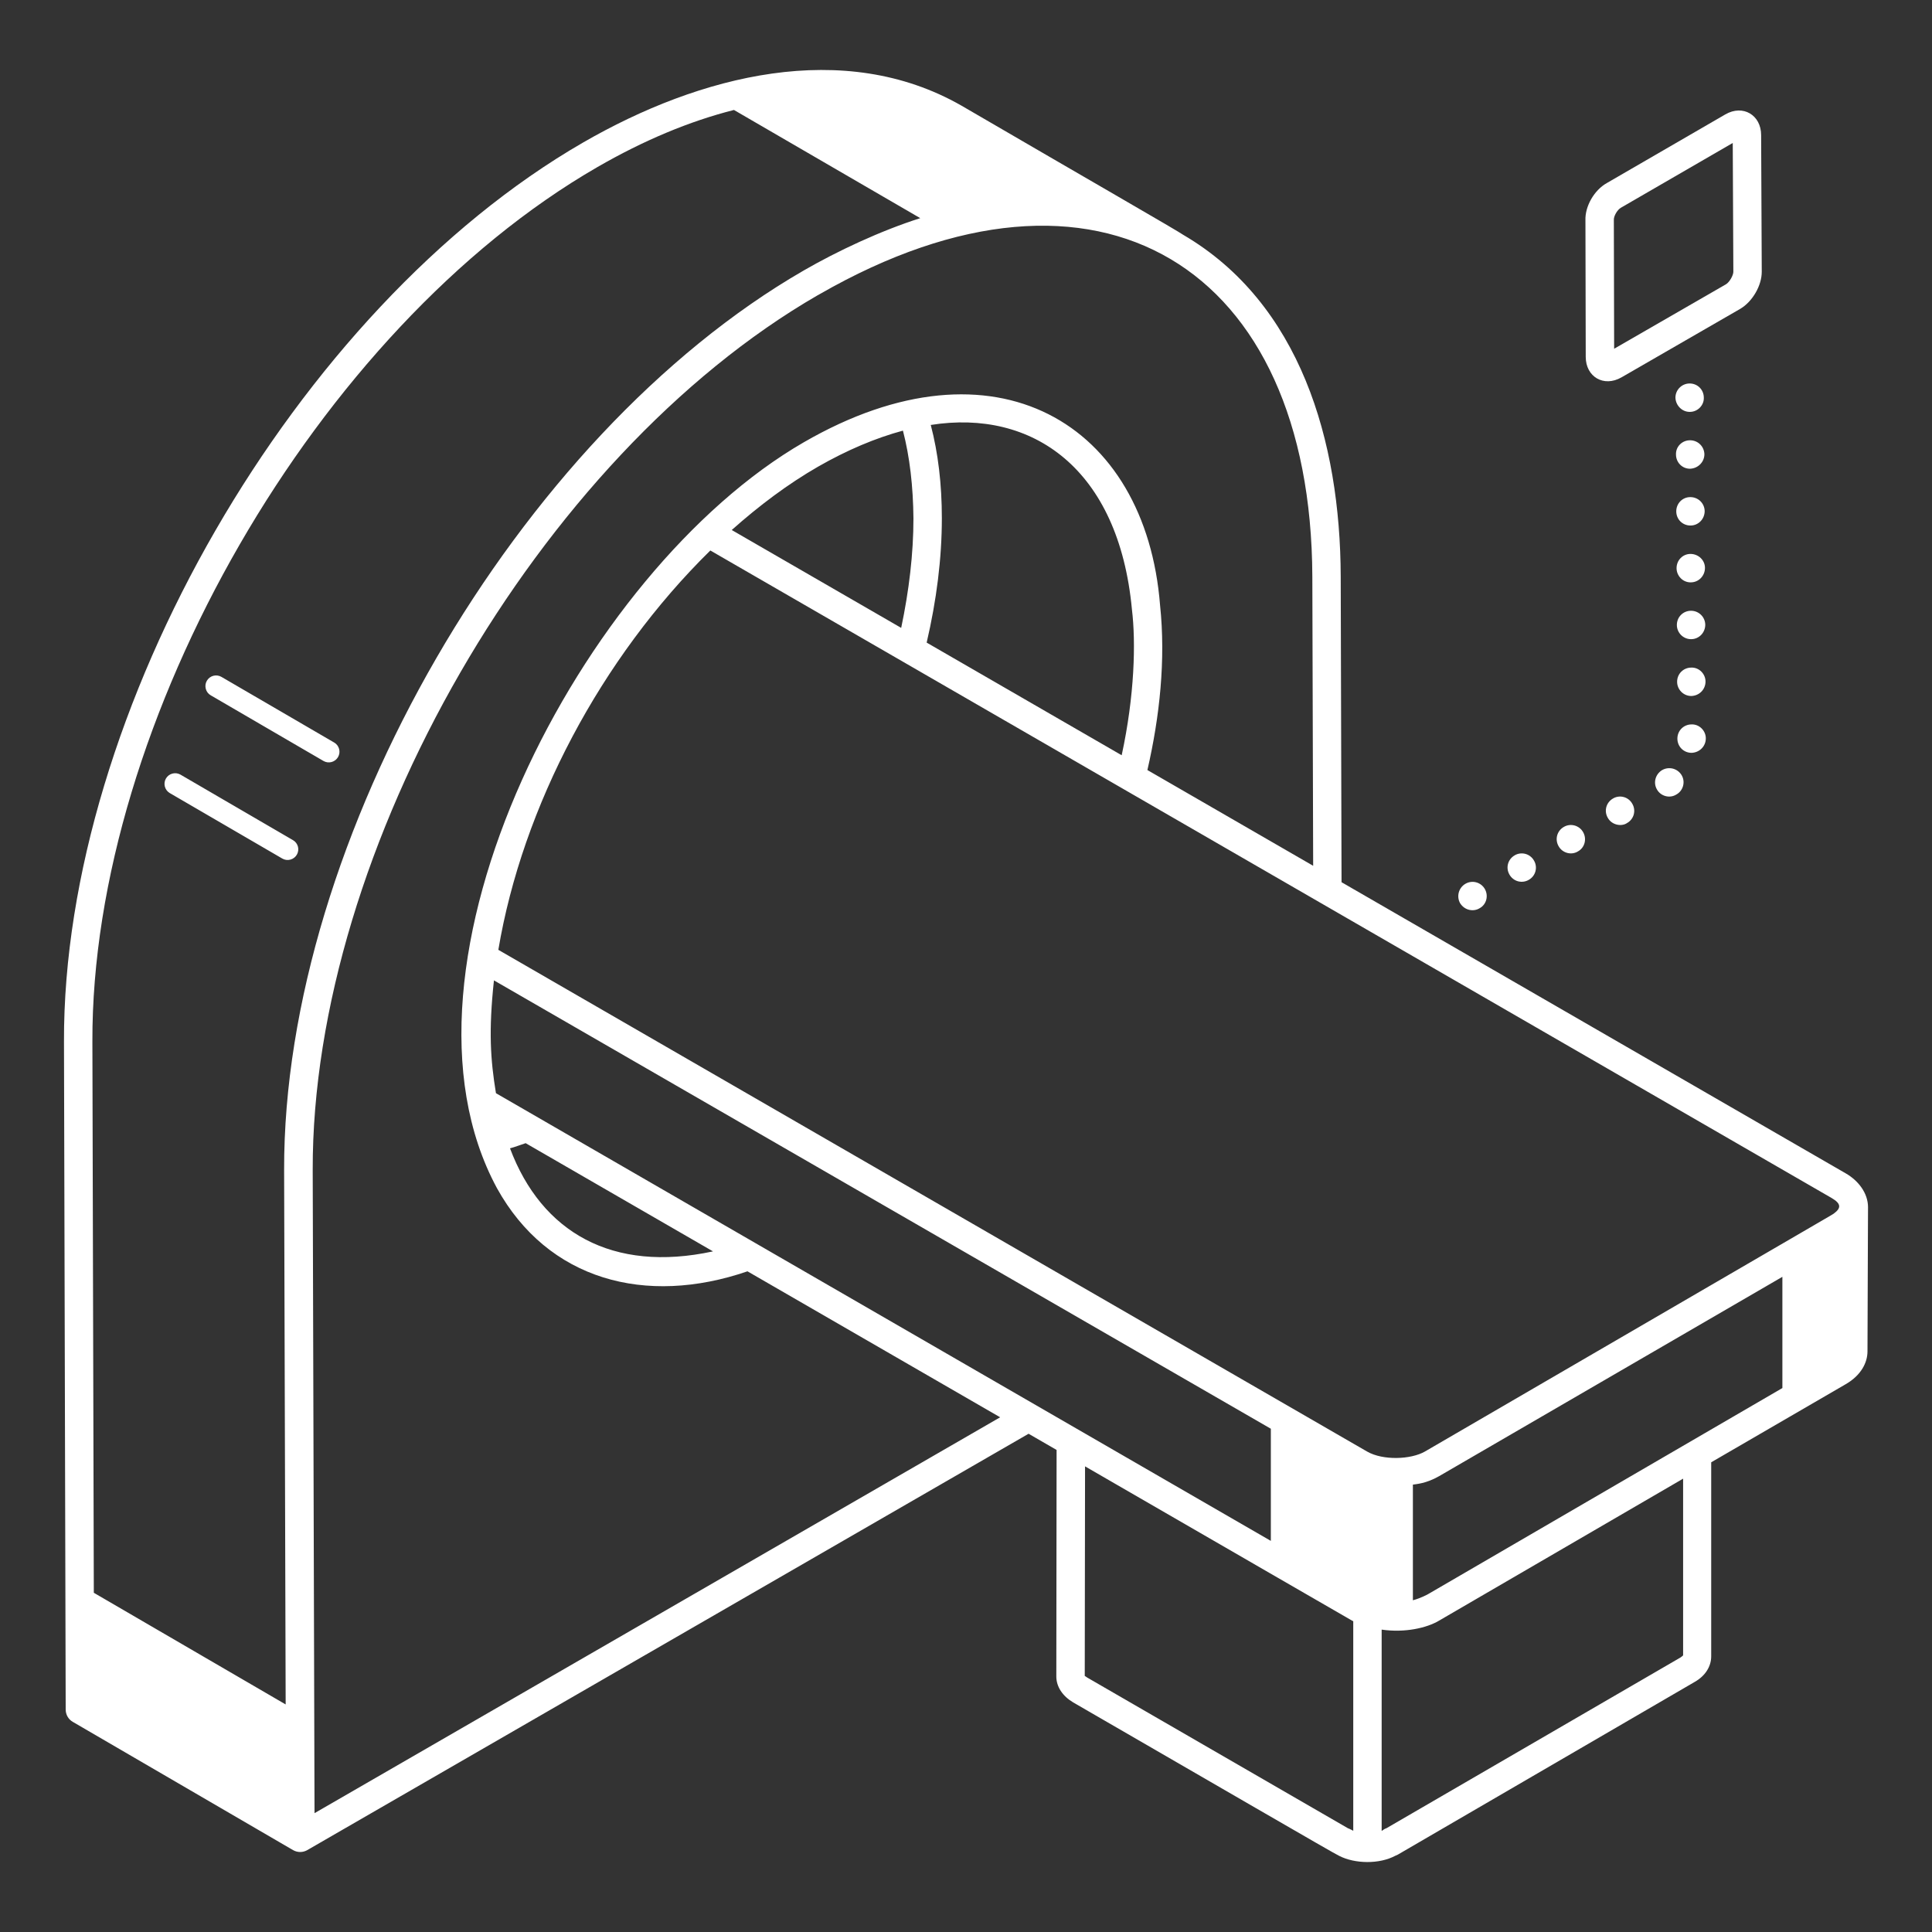<?xml version="1.0" encoding="UTF-8"?> <svg xmlns="http://www.w3.org/2000/svg" width="84" height="84" viewBox="0 0 84 84" fill="none"><rect x="0" y="0" width="84" height="84" fill="#333333" stroke="none"/> <path d="M80.255 51.019L58.328 38.357L58.292 25.06C58.273 19.169 56.527 13.183 51.444 10.21C51.266 10.073 47.319 7.805 41.801 4.592C36.693 1.671 30.433 3.262 25.351 6.197C12.856 13.409 2.731 30.953 2.782 45.301L2.856 74.33C2.856 74.438 2.885 74.544 2.938 74.637C2.992 74.731 3.069 74.808 3.162 74.862L12.741 80.439C12.835 80.493 12.942 80.522 13.05 80.522C13.159 80.522 13.266 80.493 13.36 80.439L44.721 62.337L45.939 63.041L45.927 72.891C45.927 73.336 46.199 73.743 46.656 74.015C52.577 77.436 58.095 80.644 58.218 80.686C58.911 81.044 59.977 81.054 60.664 80.686C60.701 80.673 60.738 80.649 60.775 80.636L73.684 73.126C74.141 72.866 74.4 72.459 74.4 72.014V63.578L80.246 60.184C80.922 59.794 81.195 59.241 81.195 58.753C81.195 58.628 81.219 52.08 81.219 52.493C81.219 51.867 80.79 51.328 80.255 51.019ZM12.353 50.878L12.42 74.106L4.079 69.251L4.017 45.297C3.969 31.342 13.817 14.283 25.968 7.268C27.982 6.105 29.979 5.269 31.911 4.781L40.011 9.485C38.289 10.032 36.402 10.918 34.941 11.762C22.502 18.945 12.316 36.492 12.353 50.878ZM13.675 78.833L13.596 50.873C13.56 36.912 23.413 19.846 35.559 12.832H35.56L35.562 12.831H35.564C35.585 12.817 35.605 12.809 35.626 12.796C47.806 5.795 57.009 11.616 57.058 25.073L57.094 37.643L49.887 33.48C50.419 31.171 50.69 28.692 50.437 26.308C49.816 18.429 43.28 14.413 34.947 19.23C25.267 24.82 16.392 42.011 21.605 51.656C23.821 55.659 28.066 56.795 32.499 55.275L43.485 61.621L13.675 78.833ZM40.468 18.476C44.889 17.777 48.641 20.375 49.214 26.493C49.389 27.93 49.331 30.242 48.769 32.837L40.29 27.939C40.719 26.102 40.95 24.28 40.95 22.528C40.95 21.058 40.789 19.699 40.468 18.476ZM39.715 22.54C39.715 24.078 39.522 25.686 39.182 27.299L31.815 23.044C33.007 21.982 34.261 21.042 35.564 20.292C36.837 19.563 38.072 19.044 39.258 18.723C39.554 19.86 39.702 21.145 39.715 22.54ZM22.174 49.927C22.397 49.869 22.628 49.776 22.855 49.703L31 54.408C26.625 55.352 23.547 53.58 22.174 49.927ZM21.563 47.53C21.326 46.08 21.238 44.828 21.476 42.625L55.254 62.119V66.995L21.562 47.529L21.563 47.53ZM58.837 79.599C58.835 79.599 58.686 79.515 58.602 79.487L47.275 72.94C47.213 72.903 47.176 72.866 47.163 72.866L47.176 63.755L55.56 68.6L55.562 68.601L58.799 70.47C58.811 70.477 58.825 70.48 58.837 70.486V79.599ZM73.179 71.965C73.179 71.977 73.142 72.014 73.068 72.063L60.282 79.487C60.208 79.512 60.147 79.549 60.085 79.599H60.072V70.853C61.089 71 62.036 70.777 62.555 70.47L73.179 64.29V71.965ZM77.495 60.35L62.082 69.315C62.077 69.317 61.785 69.482 61.43 69.577V64.549C61.569 64.524 61.997 64.508 62.568 64.182L77.495 55.514V60.35ZM79.742 52.755C79.604 52.853 80.686 52.21 61.951 63.111C61.336 63.462 60.126 63.504 59.441 63.112L21.667 41.297C22.712 35.077 26.127 28.607 30.884 23.934L79.639 52.089C80.066 52.338 80.042 52.531 79.742 52.755ZM73.474 19.143C73.141 19.143 72.856 19.415 72.869 19.761C72.869 20.107 73.141 20.379 73.474 20.379H73.486C73.82 20.366 74.104 20.095 74.104 19.749C74.1 19.585 74.032 19.429 73.914 19.316C73.796 19.202 73.638 19.14 73.474 19.143ZM73.463 16.673C73.128 16.673 72.845 16.945 72.845 17.29C72.856 17.624 73.128 17.908 73.463 17.908H73.474C73.808 17.908 74.092 17.624 74.079 17.29C74.079 16.945 73.809 16.673 73.463 16.673ZM72.263 33.484C71.979 33.657 71.868 34.027 72.041 34.324C72.208 34.622 72.597 34.723 72.881 34.546C73.178 34.386 73.289 34.003 73.116 33.706C73.032 33.564 72.895 33.461 72.736 33.419C72.576 33.378 72.406 33.401 72.263 33.484Z" fill="white"></path> <path d="M63.715 38.425C63.419 38.598 63.32 38.969 63.48 39.265C63.684 39.594 64.076 39.648 64.333 39.487C64.629 39.327 64.728 38.944 64.555 38.647C64.515 38.578 64.461 38.517 64.397 38.468C64.333 38.419 64.259 38.383 64.181 38.362C64.103 38.341 64.022 38.336 63.942 38.347C63.862 38.358 63.785 38.384 63.715 38.425ZM72.918 29.643C72.918 29.977 73.19 30.261 73.536 30.261C73.882 30.249 74.153 29.977 74.153 29.631C74.153 29.297 73.869 29.013 73.536 29.026C73.19 29.026 72.918 29.297 72.918 29.643ZM73.499 24.084C73.165 24.084 72.894 24.356 72.894 24.702C72.894 25.036 73.165 25.32 73.499 25.32H73.511C73.857 25.32 74.129 25.036 74.129 24.69C74.129 24.356 73.845 24.084 73.499 24.084ZM73.525 26.555C73.178 26.555 72.907 26.827 72.907 27.173C72.907 27.506 73.178 27.79 73.525 27.79C73.872 27.79 74.142 27.506 74.142 27.16C74.139 26.999 74.073 26.845 73.957 26.732C73.842 26.619 73.686 26.555 73.525 26.555ZM73.486 21.614C73.153 21.614 72.881 21.886 72.881 22.232C72.881 22.578 73.153 22.849 73.499 22.849C73.845 22.849 74.116 22.565 74.116 22.219C74.113 22.055 74.045 21.9 73.927 21.786C73.808 21.673 73.65 21.611 73.486 21.614ZM70.128 34.719C69.83 34.892 69.731 35.263 69.905 35.559C70.087 35.885 70.514 35.945 70.745 35.782C70.816 35.742 70.878 35.688 70.927 35.624C70.977 35.56 71.013 35.487 71.034 35.408C71.054 35.33 71.059 35.248 71.047 35.168C71.036 35.088 71.008 35.011 70.966 34.941C70.927 34.871 70.873 34.809 70.809 34.759C70.745 34.71 70.672 34.673 70.594 34.653C70.515 34.632 70.433 34.627 70.353 34.639C70.273 34.65 70.197 34.677 70.128 34.719ZM65.853 37.19C65.556 37.363 65.457 37.733 65.631 38.03C65.671 38.1 65.725 38.162 65.789 38.211C65.853 38.261 65.926 38.297 66.004 38.318C66.083 38.338 66.164 38.343 66.244 38.332C66.325 38.321 66.402 38.294 66.471 38.252C66.542 38.212 66.604 38.159 66.653 38.095C66.703 38.031 66.739 37.957 66.759 37.879C66.78 37.8 66.785 37.719 66.773 37.639C66.762 37.559 66.734 37.481 66.692 37.412C66.652 37.342 66.599 37.28 66.534 37.231C66.47 37.181 66.397 37.145 66.319 37.125C66.241 37.104 66.159 37.099 66.079 37.11C65.999 37.121 65.922 37.148 65.852 37.19H65.853ZM67.989 35.955C67.693 36.127 67.594 36.498 67.767 36.794C67.934 37.092 68.323 37.194 68.607 37.017C68.903 36.856 69.002 36.473 68.829 36.177C68.789 36.107 68.736 36.045 68.671 35.996C68.607 35.947 68.534 35.911 68.456 35.89C68.378 35.869 68.296 35.864 68.216 35.875C68.136 35.886 68.059 35.913 67.989 35.955ZM74.166 32.102C74.166 31.768 73.882 31.484 73.548 31.496C73.202 31.496 72.93 31.768 72.93 32.114C72.93 32.46 73.202 32.732 73.548 32.732C73.894 32.719 74.166 32.447 74.166 32.102ZM76.598 11.816V11.812L76.571 5.876C76.571 4.999 75.78 4.532 75.016 4.973L69.862 7.959C69.31 8.268 68.91 8.974 68.932 9.577L68.945 15.515C68.945 16.385 69.73 16.849 70.501 16.406L75.67 13.424C76.199 13.107 76.598 12.415 76.598 11.816ZM75.044 12.359L70.18 15.163L70.167 9.555C70.161 9.394 70.32 9.118 70.474 9.032L75.337 6.216L75.363 11.817C75.363 11.967 75.201 12.264 75.044 12.359ZM14.528 32.283L9.628 29.43C9.522 29.368 9.395 29.351 9.276 29.382C9.157 29.414 9.056 29.491 8.994 29.598C8.932 29.704 8.915 29.83 8.947 29.949C8.978 30.068 9.056 30.17 9.162 30.231L14.063 33.085C14.169 33.147 14.296 33.164 14.415 33.132C14.534 33.1 14.635 33.023 14.697 32.916C14.759 32.81 14.776 32.683 14.744 32.564C14.712 32.445 14.635 32.344 14.528 32.282V32.283ZM12.738 36.528L7.837 33.674C7.731 33.617 7.607 33.602 7.491 33.635C7.374 33.667 7.276 33.744 7.215 33.848C7.154 33.952 7.137 34.076 7.166 34.193C7.195 34.31 7.269 34.411 7.371 34.475L12.273 37.328C12.379 37.39 12.505 37.407 12.624 37.375C12.743 37.344 12.845 37.266 12.906 37.16C12.968 37.054 12.985 36.927 12.954 36.809C12.922 36.69 12.845 36.589 12.738 36.528Z" fill="white"></path> </svg> 